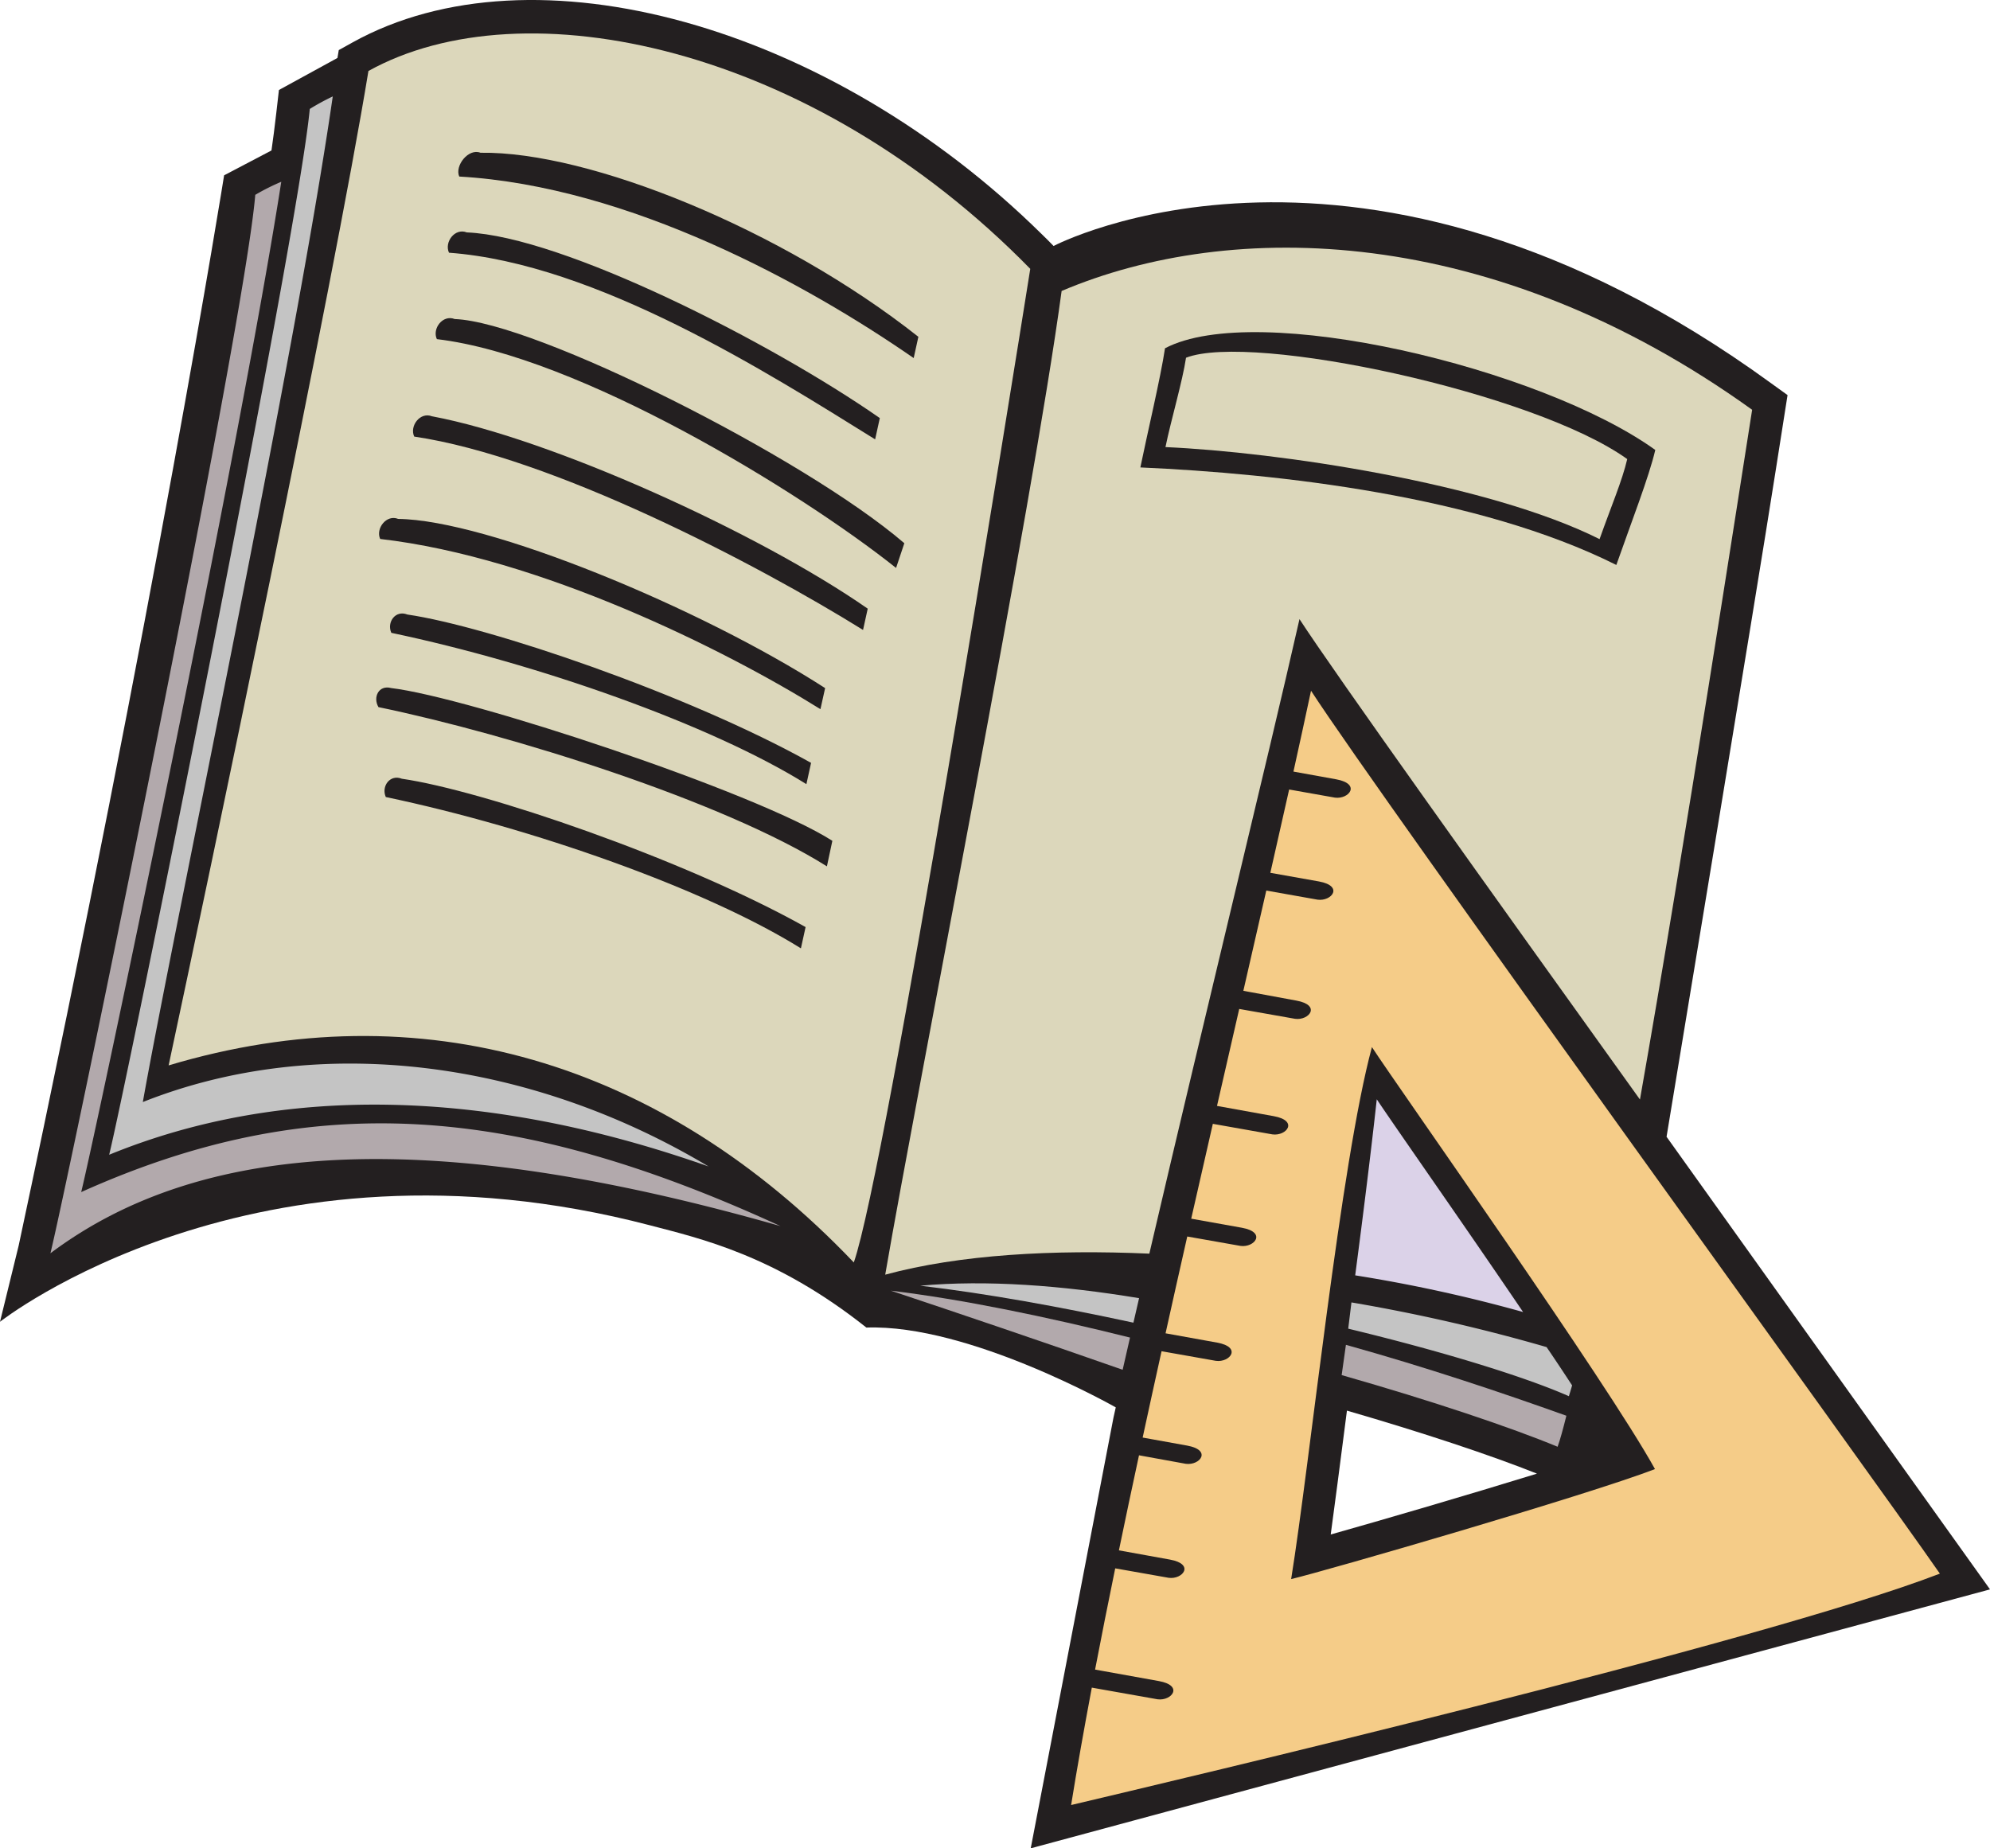 <svg id="Layer_1" data-name="Layer 1" xmlns="http://www.w3.org/2000/svg" viewBox="0 0 467.59 434.37"><defs><style>.cls-1{fill:#231f20;}.cls-2{fill:#f5cc88;}.cls-2,.cls-3,.cls-4,.cls-5,.cls-6{fill-rule:evenodd;}.cls-3{fill:#b2a9ac;}.cls-4{fill:#c4c4c4;}.cls-5{fill:#dbd2e8;}.cls-6{fill:#dcd7bb;}</style></defs><path class="cls-1" d="M82,64.21,70.87,70.05S55,169.76,22.6,321.56l-4.39,17.92s59.6-47.08,152.84-22.64c11.61,3.05,29.35,7,50.73,24,24.19-.85,58.6,18.76,58.6,18.76-.27,1.21-.27,1.22-.54,2.42L260.4,463.22l225.4-60.85S417,306.05,409.8,296c0,0,21.05-127.16,25.7-156.93l2.73-17.37-3.84-2.77C337.81,48.62,265.77,86.66,265.77,86.66c-.94-1-1.89-1.9-2.84-2.84-49.9-49.18-119.5-68.53-161.88-45l-3.24,1.8-.31,1.85L83.75,50S82.67,59.77,82,64.21ZM334.7,360.36c17.66,5.12,33.93,10.52,44.65,14.81-16.41,5.06-36.12,10.82-48.46,14.3,1-7.32,2.12-16,3.33-25.4C334.38,362.86,334.54,361.59,334.7,360.36Z" transform="translate(-18.21 -28.85)"/><path class="cls-2" d="M331.88,216.3l-10.76-1.91c-1.39,6.24-2.87,12.78-4.42,19.58L328.12,236c5.89,1.07,3,4.73-.32,4.28l-12.05-2.14c-1.73,7.6-3.53,15.47-5.39,23.56L322.82,264c5.9,1.07,3,4.73-.31,4.28l-13.12-2.32-5.22,22.79,13.34,2.41c5.89,1.07,3,4.73-.32,4.28l-14-2.48c-1.68,7.36-3.39,14.81-5.08,22.29L310,317.38c5.9,1.06,3,4.72-.31,4.27l-12.51-2.21c-1.72,7.58-3.42,15.18-5.1,22.75l12.13,2.19c5.9,1.07,3,4.73-.31,4.28l-12.76-2.26c-1.5,6.81-3,13.59-4.44,20.29l10.46,1.89c5.89,1.07,3,4.72-.32,4.28l-11-2c-1.63,7.57-3.21,15-4.72,22.34l12,2.17c5.9,1.07,3,4.73-.31,4.28l-12.56-2.22c-1.68,8.17-3.26,16.13-4.73,23.79l15,2.7c5.89,1.07,3,4.72-.32,4.28l-15.45-2.74c-1.84,9.79-3.49,19.05-4.86,27.59,22.65-5.37,162.17-38.2,204.13-54.38-16-23.1-131.06-181.77-147.76-207.49-1.25,5.87-2.63,12.22-4.13,19L332.2,212C338.09,213.09,335.18,216.74,331.88,216.3Zm8.69,58.63c6.28,9.65,55.17,78.64,66.51,99.17-15.75,6.07-77,23.83-85.49,25.85C326,372.72,333.19,302.21,340.57,274.93Z" transform="translate(-18.21 -28.85)"/><path class="cls-3" d="M386.26,361.56C370.73,356,353,350.07,334.46,344.9l-1,7.11c21.44,6.12,39.74,12.29,50.74,16.84C384.77,367.28,385.46,364.79,386.26,361.56Z" transform="translate(-18.21 -28.85)"/><path class="cls-4" d="M387.61,354.43c-1.86-2.84-3.86-5.87-6-9a415.77,415.77,0,0,0-45.85-10.5L335,341.1c22.21,5.36,41.47,11.29,51.85,15.87C387.06,356.28,387.32,355.43,387.61,354.43Z" transform="translate(-18.21 -28.85)"/><path class="cls-5" d="M376.09,337.19c-14.35-21.16-30.59-44.26-34.38-50-1.33,12.15-3.19,27.08-5.07,41.38A349.55,349.55,0,0,1,376.09,337.19Z" transform="translate(-18.21 -28.85)"/><path class="cls-6" d="M403.55,287.25c-36-50.19-71.75-100.2-80-112.9-7.86,34.59-21.93,91.86-35.28,149.12-22.51-1-44.59.2-62.06,4.94,7.67-44.6,34.49-179.8,41.45-231.18,39.84-16.9,101.14-16,162.25,27.92C427.23,142.05,414,228,403.55,287.25ZM398,161.62c-32.52-16.27-79.4-21.48-111.84-22.92,1.61-7.89,4.78-21.18,5.79-28,21.54-11.36,88.33,4.6,115.2,23.89C405.74,140.76,401.37,152,398,161.62Z" transform="translate(-18.21 -28.85)"/><path class="cls-6" d="M400.56,136.74c-21.78-15.65-88.18-29.82-103.67-23.82-.82,5.52-3.53,14.66-4.83,21,26.3,1.17,75.65,8.43,102,21.63C396.81,147.79,399.41,141.73,400.56,136.74Z" transform="translate(-18.21 -28.85)"/><path class="cls-6" d="M104.78,45.53c-8.21,50.14-37.73,190.62-46.95,233.7,59-17.66,115.68-1.22,161,46.31,7.64-21.89,37.55-208.89,41.46-233.51C208.9,39.49,141.22,25.3,104.78,45.53Zm7.85,166.33c18.93,2.74,66.05,18.72,94.87,34.86l-1.1,5c-22.44-14-63.09-28.31-97.54-35.56C107.75,213.68,109.82,210.74,112.63,211.86Zm-2.5-21.31c18,2.12,85.57,24.35,103.66,35.9l-1.28,6c-24.46-15.38-74.4-31-105.37-37.42C105.77,192.72,107.2,189.75,110.13,190.55Zm3.8-17.28c18.92,2.74,66,18.72,94.86,34.86l-1.1,5c-22.44-14-63.09-28.31-97.53-35.56C109.05,175.09,111.11,172.15,113.93,173.27Zm-2.16-22.47c20.93.23,70.9,20.79,100.32,39.76l-1.1,4.95c-22.44-14-66-35.69-103.45-40C106.43,153.08,109,149.68,111.77,150.8Zm8-24.11c27.79,5.23,76.49,27.22,102.33,45.2l-1.1,5c-25-15.54-73-40.64-105.46-45.44C114.39,129,116.91,125.56,119.73,126.69Zm5.32-22.86c18.79.68,82,32.41,105.61,52.68l-1.94,5.81c-22.6-18-74.6-49.82-107.9-53.77C119.71,106.11,122.23,102.71,125.05,103.83Zm2.85-20.36c22.49.94,71.17,25.65,97,43.63l-1.1,5c-25-15.53-65.46-41.31-100.13-43.86C122.56,85.75,125.09,82.35,127.9,83.47Zm3.21-18.72C156.59,64.37,202,82.71,234,108l-1.1,5c-25-17.33-66.76-40.37-106.78-42.66C125,67.8,128.3,63.62,131.11,64.75Z" transform="translate(-18.21 -28.85)"/><path class="cls-4" d="M234.43,331c15.77,1.85,33,5,50.1,8.69l1.33-5.76C267.66,330.92,250,329.6,234.43,331Z" transform="translate(-18.21 -28.85)"/><path class="cls-3" d="M227.53,332.17C243.81,337.6,262.7,344,282,350.76l1.73-7.57C264.08,338.29,244.54,334.23,227.53,332.17Z" transform="translate(-18.21 -28.85)"/><path class="cls-4" d="M96.4,51.51A56.79,56.79,0,0,0,91,54.45C88,85.77,48.11,282.87,43.86,300.23c40-16.39,88.06-15.87,140.84,2.75-41.4-24.8-91.2-31.72-132.93-15.14C59.16,246.32,87.28,114.48,96.4,51.51Z" transform="translate(-18.21 -28.85)"/><path class="cls-3" d="M84.3,71.57a51.33,51.33,0,0,0-6.11,3.07C75.56,106.33,34.31,306,30.06,323.38c36-27,90.46-29.52,171.55-6.38-62.79-28.87-110.33-32.26-164.32-8C40.94,294.06,74.23,136.18,84.3,71.57Z" transform="translate(-18.21 -28.85)"/></svg>